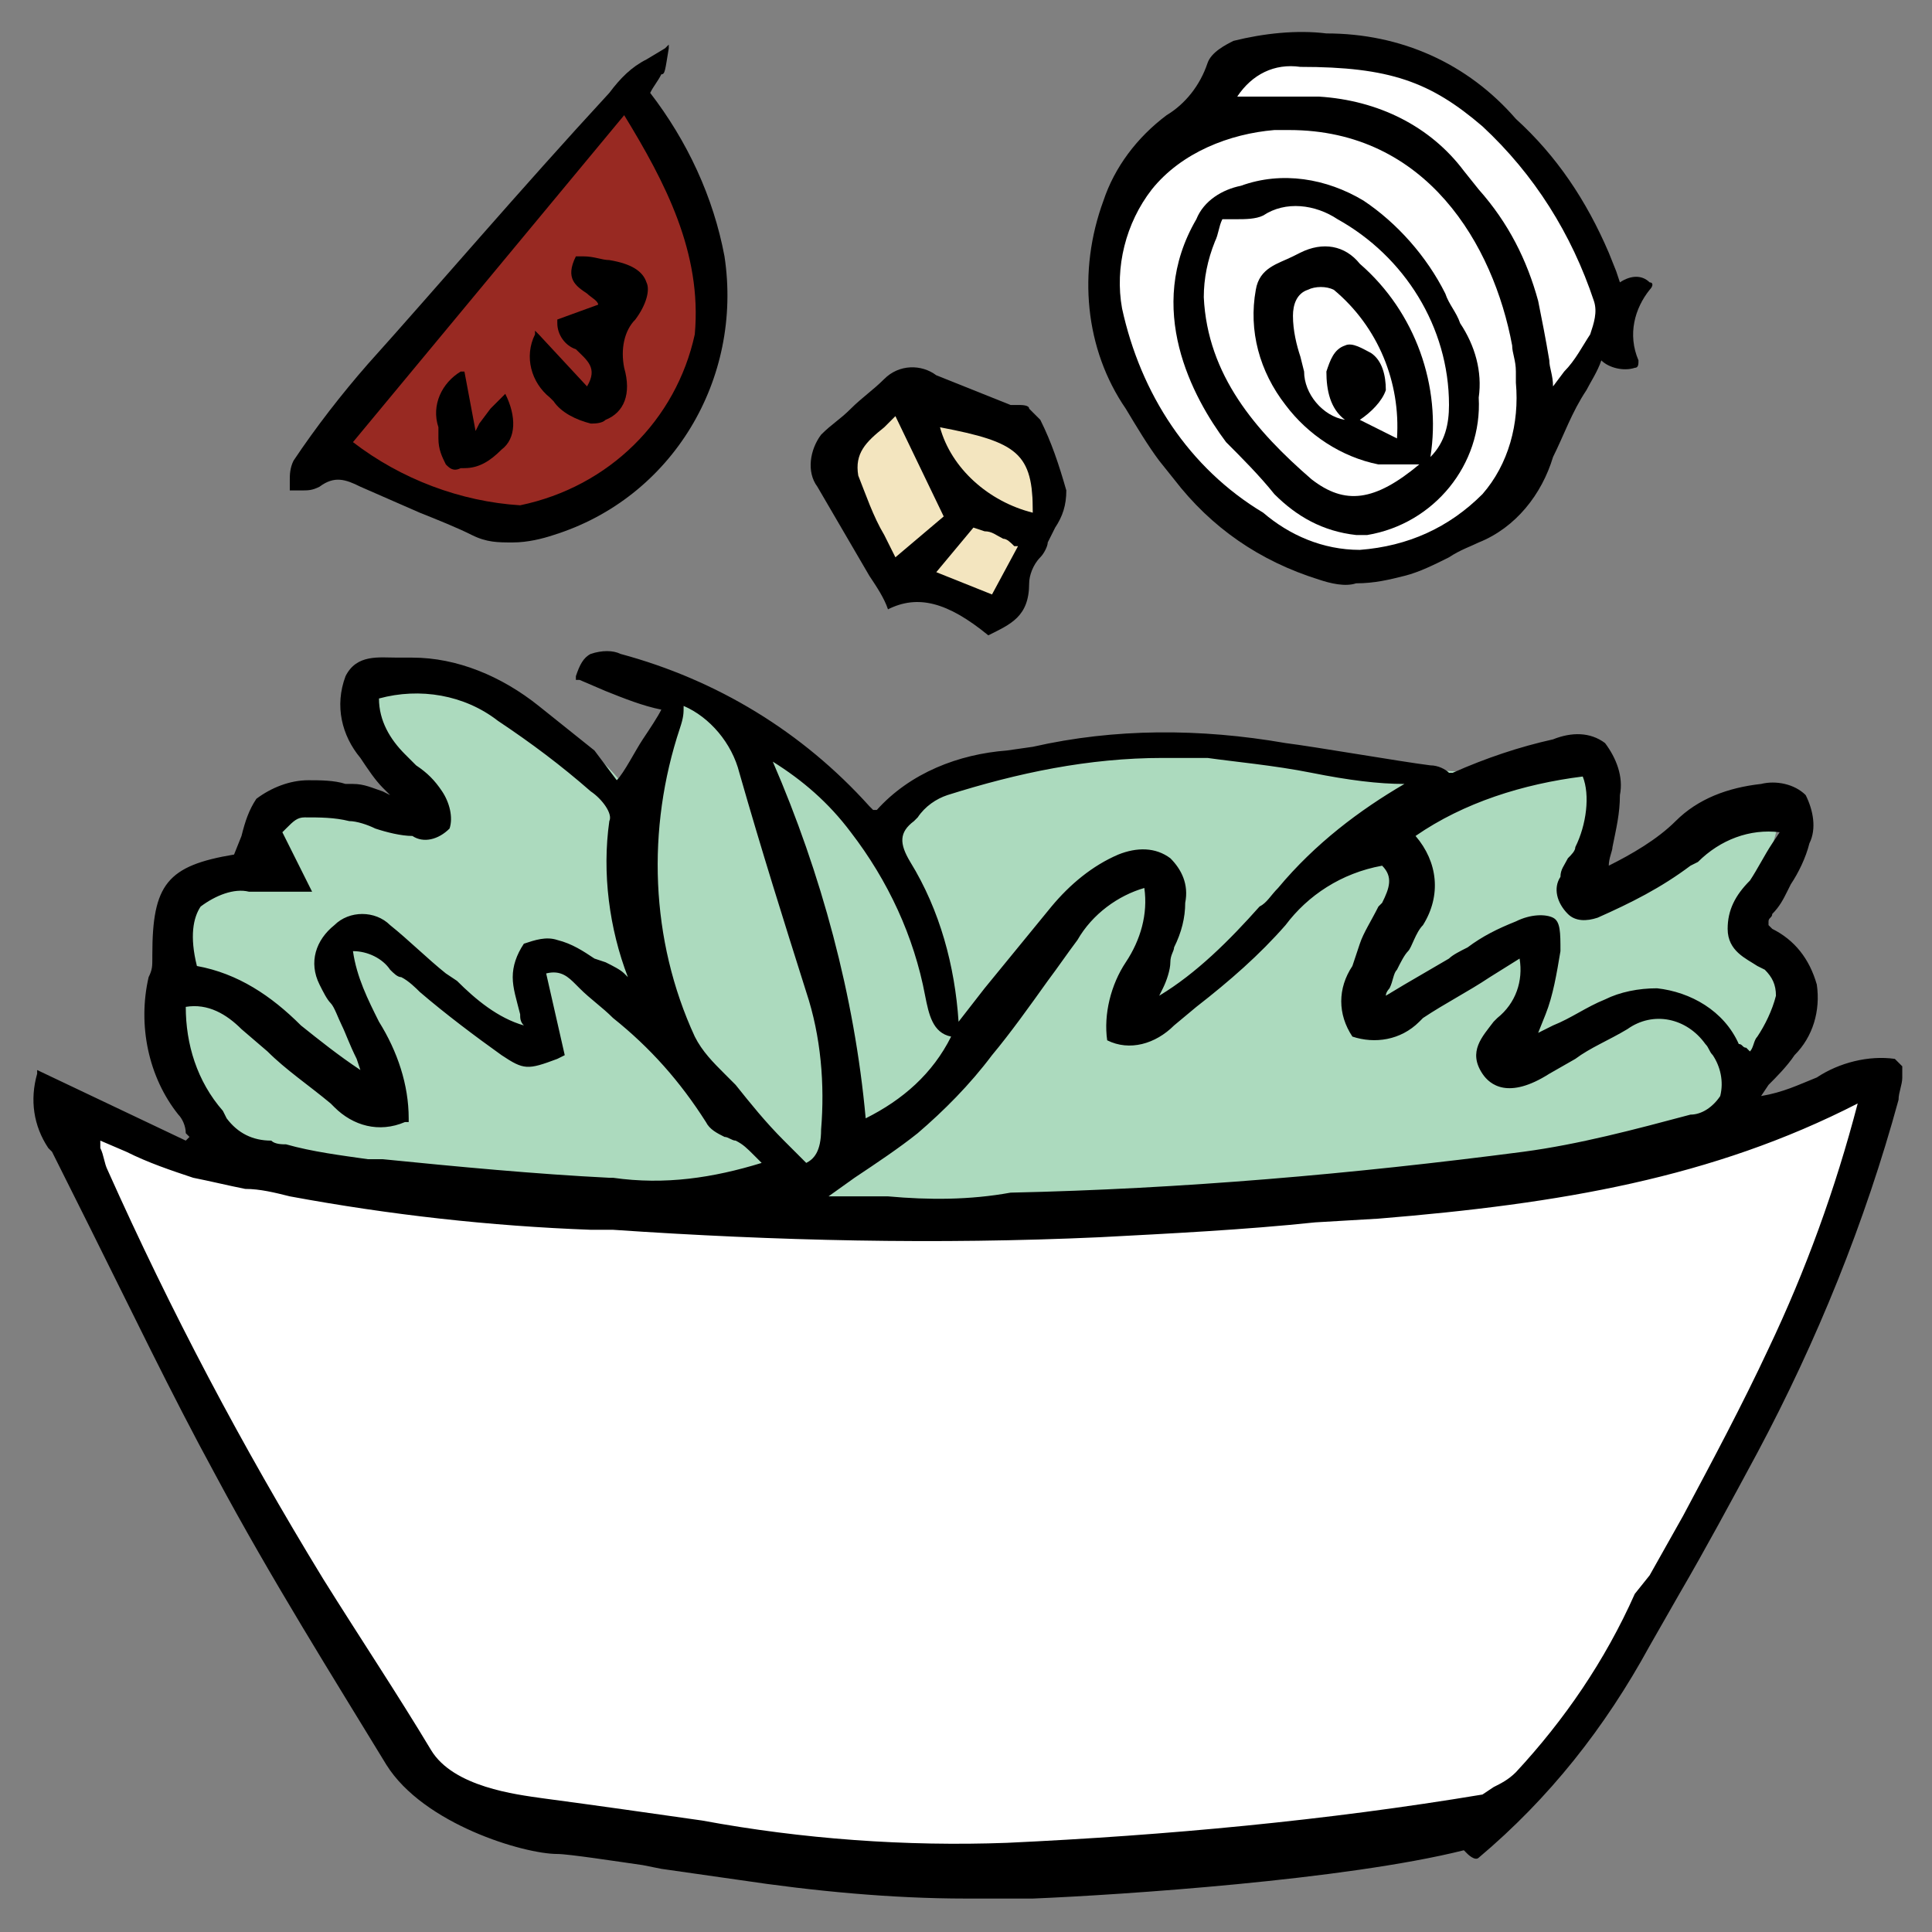 <?xml version="1.0" encoding="utf-8"?>
<!-- Generator: Adobe Illustrator 25.3.1, SVG Export Plug-In . SVG Version: 6.00 Build 0)  -->
<svg version="1.1" id="Layer_1" xmlns="http://www.w3.org/2000/svg" xmlns:xlink="http://www.w3.org/1999/xlink" x="0px" y="0px"
	 viewBox="0 0 52 52" style="enable-background:new 0 0 52 52;" xml:space="preserve">
<rect x="0" y="0" width="52" height="52" fill="#808080" stroke="none"/>
<style type="text/css">
	.st0{fill:#ACDABE;}
	.st1{fill:#FFFFFF;}
	.st2{fill:#982922;}
	.st3{fill:#F3E5BF;}
</style>
<g id="Drawing">
	<path class="st0" d="M42.9,23.9c-2.1-0.1,2.2-3.2-0.6-3.4c-3.6,1.1-10.1-1.5-16.5,0.4c-0.7,0.4-1.3,0.8-1.8,1.4
		c-0.5,0-0.9-0.4-1.3-1.1c-1.2-1.2-2.7-2.1-4.3-2.6c0,0-1.4,3.1-1.4,2.9c-1.5-3-11.2-5.8-5.8,0.2c-5.4-0.7-3.3,1.3-4.3,1.4
		C3.8,23.6,3.4,29.3,6,31c3,1.9,12.7,1.5,20.2,1.6c7.3,0.1,17.7,0.9,21.3-4c2.2-3-0.1-1.9-0.2-3.7c0-1.5,0.8-2.8,0.5-3.1
		C47.1,21,44,24,42.9,23.9z"/>
	<path class="st1" d="M43.2,7.3c-0.4-1.7-3.1-4.5-3.8-4.5c-0.2-0.2-1.9-0.9-2.2-1.1C34.7,0,31.1,3.1,30,6.6s1.4,5.9,4,7.8
		s5.8,0.4,7.7-2.6C42.6,10.4,43.5,8.9,43.2,7.3z"/>
	<path class="st1" d="M50.3,29.3c-3.2,1.6-6.7,2.5-10.2,2.5c-4.6,0.1-15.7,0.8-20.5,1.1c-1.1-0.5-8.7-0.5-9.9-0.7
		C9.5,32,1.8,30,1.8,30s6.7,13,8.4,16.1c1,1.8,2.9,2.9,4.9,2.9c7,1.8,14.2,2.1,21.3,0.9c7.1-1.2,7.1-6.2,10.6-11.7
		C48.8,35.4,50.3,29.3,50.3,29.3z"/>
	<path class="st2" d="M16.9,2.5l-7.8,9.3c-1.5,1.4,5.8,2.8,7,1.9c2.1-1.7,3.2-4.2,2.9-6.9C18.9,4.7,16.9,2.5,16.9,2.5z"/>
	<path class="st3" d="M24.1,10.6l-1.6,2.3c0.7,1.6,2,2.9,3.6,3.5c2.5,0.8,1.5-4.8,1.5-4.8L24.1,10.6z"/>
	<path d="M51,28.5c-0.7-0.1-1.5,0.1-2.1,0.5c-0.5,0.2-0.9,0.4-1.5,0.5l0.2-0.3c0.2-0.2,0.5-0.5,0.7-0.8c0.5-0.5,0.7-1.2,0.6-1.9
		c-0.2-0.7-0.6-1.2-1.2-1.5c0,0-0.1-0.1-0.1-0.1c0,0,0,0,0-0.1c0-0.1,0.1-0.1,0.1-0.2c0.2-0.2,0.3-0.4,0.4-0.6l0.1-0.2
		c0.2-0.3,0.4-0.7,0.5-1.1c0.2-0.4,0.1-0.9-0.1-1.3c-0.3-0.3-0.8-0.4-1.2-0.3c-0.9,0.1-1.7,0.4-2.3,1c-0.5,0.5-1.2,0.9-1.8,1.2
		c0-0.2,0.1-0.4,0.1-0.5c0.1-0.5,0.2-0.9,0.2-1.4c0.1-0.5-0.1-1-0.4-1.4c-0.4-0.3-0.9-0.3-1.4-0.1c-0.9,0.2-1.8,0.5-2.7,0.9h-0.1
		c-0.1-0.1-0.3-0.2-0.5-0.2c-0.8-0.1-3.1-0.5-3.9-0.6c-2.3-0.4-4.6-0.4-6.8,0.1l-0.7,0.1c-1.3,0.1-2.6,0.6-3.5,1.6l-0.1,0
		c0,0-0.1-0.1-0.1-0.1c-1.8-2-4.1-3.4-6.7-4.1c-0.2-0.1-0.5-0.1-0.8,0c-0.2,0.1-0.3,0.3-0.4,0.6v0.1h0.1l0.7,0.3
		c0.5,0.2,1,0.4,1.5,0.5c-0.1,0.2-0.3,0.5-0.5,0.8s-0.5,0.9-0.7,1.1L16,20.2c-0.5-0.4-1-0.8-1.5-1.2c-1-0.8-2.2-1.3-3.4-1.3l0,0
		h-0.4c-0.5,0-1.1-0.1-1.4,0.5c-0.3,0.8-0.1,1.6,0.4,2.2c0.2,0.3,0.4,0.6,0.6,0.8l0.2,0.2l-0.2-0.1c-0.3-0.1-0.5-0.2-0.8-0.2l-0.2,0
		c-0.3-0.1-0.7-0.1-1-0.1c-0.5,0-1,0.2-1.4,0.5c-0.2,0.3-0.3,0.6-0.4,1L6.3,23c-1.8,0.3-2.2,0.8-2.2,2.7v0.1c0,0.2,0,0.3-0.1,0.5
		C3.7,27.6,4,29,4.8,30C4.9,30.1,5,30.3,5,30.5l0.1,0.1L5,30.7l-4-1.9v0.1c-0.2,0.7-0.1,1.4,0.3,2L1.4,31l1,2
		c1.1,2.2,2.2,4.5,3.4,6.7c1.5,2.8,3.2,5.5,4.6,7.8c1,1.6,3.7,2.4,4.6,2.4c0.3,0,1.6,0.2,2.3,0.3l0.5,0.1l2.1,0.3
		c2,0.3,4.1,0.5,6.1,0.5c0.5,0,1,0,1.4,0h0.4c2.4-0.1,8.4-0.5,11.6-1.3l0.1,0.1c0,0,0.2,0.2,0.3,0.1c1.9-1.6,3.4-3.5,4.6-5.7
		l0.8-1.4c0.7-1.2,1.4-2.5,2.1-3.8c1.6-3,2.9-6.2,3.8-9.5c0-0.2,0.1-0.4,0.1-0.6c0-0.1,0-0.2,0-0.3L51,28.5L51,28.5z M12.1,22.3
		c0.1-0.3,0-0.7-0.2-1c-0.2-0.3-0.4-0.5-0.7-0.7c-0.1-0.1-0.2-0.2-0.3-0.3c-0.4-0.4-0.7-0.9-0.7-1.5c1.1-0.3,2.3-0.1,3.2,0.6
		c0.9,0.6,1.7,1.2,2.5,1.9c0.3,0.2,0.6,0.6,0.5,0.8c-0.2,1.4,0,2.9,0.5,4.2l-0.1-0.1c-0.1-0.1-0.3-0.2-0.5-0.3L16,25.8
		c-0.3-0.2-0.6-0.4-1-0.5c-0.3-0.1-0.6,0-0.9,0.1c-0.2,0.3-0.3,0.6-0.3,0.9c0,0.3,0.1,0.6,0.2,1c0,0.1,0,0.2,0.1,0.3
		c-0.7-0.2-1.3-0.7-1.8-1.2l-0.3-0.2l0,0c-0.5-0.4-1-0.9-1.5-1.3c-0.4-0.4-1.1-0.4-1.5,0c-0.5,0.4-0.7,1-0.4,1.6
		c0.1,0.2,0.2,0.4,0.3,0.5s0.2,0.4,0.3,0.6s0.2,0.5,0.4,0.9l0.1,0.3c-0.6-0.4-1.1-0.8-1.6-1.2c-0.8-0.8-1.7-1.4-2.8-1.6
		c-0.2-0.8-0.1-1.3,0.1-1.6c0.4-0.3,0.9-0.5,1.3-0.4h1.7l-0.8-1.6l0.1-0.1C7.9,22.1,8,22,8.2,22c0.4,0,0.8,0,1.2,0.1
		c0.2,0,0.5,0.1,0.7,0.2c0.3,0.1,0.7,0.2,1,0.2C11.4,22.7,11.8,22.6,12.1,22.3L12.1,22.3z M42.4,22.8c0,0.1-0.1,0.2-0.2,0.3
		c-0.1,0.2-0.2,0.3-0.2,0.5c-0.2,0.3-0.1,0.7,0.2,1c0.2,0.2,0.5,0.2,0.8,0.1c0.9-0.4,1.7-0.8,2.5-1.4l0.2-0.1
		c0.6-0.6,1.4-0.9,2.2-0.8l-0.2,0.3c-0.2,0.3-0.4,0.7-0.6,1c-0.4,0.4-0.6,0.8-0.6,1.3c0,0.6,0.5,0.8,0.8,1l0.2,0.1
		c0.2,0.2,0.3,0.4,0.3,0.7c-0.1,0.4-0.3,0.8-0.5,1.1c-0.1,0.1-0.1,0.3-0.2,0.4l-0.1-0.1c-0.1,0-0.1-0.1-0.2-0.1
		c-0.4-0.9-1.3-1.4-2.2-1.5c-0.5,0-1,0.1-1.4,0.3c-0.5,0.2-0.9,0.5-1.4,0.7l-0.4,0.2l0.2-0.5c0.2-0.5,0.3-1.1,0.4-1.7
		c0-0.5,0-0.8-0.2-0.9s-0.6-0.1-1,0.1c-0.5,0.2-0.9,0.4-1.3,0.7c-0.2,0.1-0.4,0.2-0.5,0.3l-1.2,0.7l-0.5,0.3c0-0.1,0.1-0.2,0.1-0.2
		c0.1-0.2,0.1-0.4,0.2-0.5c0.1-0.2,0.2-0.4,0.3-0.5s0.2-0.5,0.4-0.7c0.5-0.8,0.4-1.7-0.2-2.4c1.3-0.9,2.9-1.4,4.5-1.6
		C42.8,21.4,42.7,22.2,42.4,22.8L42.4,22.8z M23.9,32.2h-1.2c-0.1,0-0.2,0-0.3,0h-0.1l0.7-0.5c0.6-0.4,1.2-0.8,1.7-1.2
		c0.7-0.6,1.4-1.3,2-2.1c0.5-0.6,1-1.3,1.5-2c0.3-0.4,0.5-0.7,0.8-1.1c0.4-0.7,1.1-1.2,1.8-1.4c0.1,0.7-0.1,1.4-0.5,2
		c-0.4,0.6-0.6,1.4-0.5,2.1l0,0h0c0.6,0.3,1.3,0.1,1.8-0.4l0.6-0.5c0.9-0.7,1.7-1.4,2.4-2.2c0.6-0.8,1.5-1.4,2.6-1.6
		c0.3,0.3,0.2,0.6,0,1l-0.1,0.1c-0.2,0.4-0.4,0.7-0.5,1L36.4,26c-0.4,0.6-0.4,1.3,0,1.9l0,0l0,0c0.6,0.2,1.3,0.1,1.8-0.4l0.1-0.1
		c0.6-0.4,1.2-0.7,1.8-1.1l0.8-0.5c0.1,0.6-0.1,1.2-0.6,1.6l-0.1,0.1c-0.3,0.4-0.7,0.8-0.3,1.4c0.2,0.3,0.7,0.7,1.8,0l0.7-0.4
		c0.4-0.3,0.9-0.5,1.4-0.8c0.7-0.5,1.6-0.3,2.1,0.4c0.1,0.1,0.1,0.2,0.2,0.3c0.2,0.3,0.3,0.7,0.2,1.1c-0.2,0.3-0.5,0.5-0.8,0.5
		c-1.5,0.4-3,0.8-4.5,1c-4.6,0.6-9.2,1-13.8,1.1C26.1,32.3,25,32.3,23.9,32.2z M23.3,30.1c-0.3-3.3-1.2-6.6-2.5-9.6
		c0.8,0.5,1.5,1.1,2.1,1.9c1,1.3,1.7,2.8,2,4.4c0.1,0.5,0.2,1,0.7,1.1C25.1,28.9,24.3,29.6,23.3,30.1z M7.2,28.3
		c0.5,0.5,1.1,0.9,1.7,1.4L9,29.8c0.5,0.5,1.2,0.7,1.9,0.4h0.1v-0.1c0-0.9-0.3-1.8-0.8-2.6c-0.3-0.6-0.6-1.2-0.7-1.9
		c0.4,0,0.8,0.2,1,0.5c0.1,0.1,0.2,0.2,0.3,0.2c0.2,0.1,0.4,0.3,0.5,0.4c0.7,0.6,1.5,1.2,2.2,1.7c0.6,0.4,0.7,0.4,1.5,0.1l0.2-0.1
		l-0.5-2.2c0.4-0.1,0.6,0.1,0.8,0.3l0.1,0.1c0.3,0.3,0.6,0.5,0.9,0.8c1,0.8,1.8,1.7,2.5,2.8c0.1,0.2,0.3,0.3,0.5,0.4
		c0.1,0,0.2,0.1,0.3,0.1c0.2,0.1,0.3,0.2,0.5,0.4l0.2,0.2c-1.3,0.4-2.6,0.6-4,0.4h-0.1c-2-0.1-4.1-0.3-6.1-0.5h-0.4
		c-0.7-0.1-1.5-0.2-2.2-0.4c-0.1,0-0.3,0-0.4-0.1c-0.5,0-0.9-0.2-1.2-0.6L6,29.9c-0.7-0.8-1-1.8-1-2.8c0.6-0.1,1.1,0.2,1.5,0.6
		L7.2,28.3z M16.5,33.1c4.4,0.3,8.7,0.4,13.1,0.2c1.9-0.1,3.9-0.2,5.8-0.4l1.7-0.1c4.9-0.4,9-1.1,12.9-3.1c-0.6,2.3-1.4,4.5-2.4,6.6
		c-0.7,1.5-1.5,3-2.3,4.5l-0.9,1.6L44,42.9c-0.8,1.8-1.9,3.4-3.2,4.8c-0.2,0.2-0.4,0.3-0.6,0.4l-0.3,0.2c-4.2,0.7-8.5,1.1-12.8,1.3
		c-2.7,0.1-5.5-0.1-8.2-0.6c-1.4-0.2-2.8-0.4-4.3-0.6c-0.7-0.1-2.4-0.3-3-1.3c-0.9-1.5-1.9-3-2.9-4.6c-2.2-3.6-4.1-7.2-5.8-11
		c-0.1-0.2-0.1-0.4-0.2-0.6c0-0.1,0-0.1,0-0.2l0.7,0.3c0.6,0.3,1.2,0.5,1.8,0.7c0.5,0.1,0.9,0.2,1.4,0.3c0.4,0,0.8,0.1,1.2,0.2
		c2.7,0.5,5.4,0.8,8.1,0.9L16.5,33.1z M34.4,23.9c-0.2,0.2-0.3,0.4-0.5,0.5c-0.8,0.9-1.7,1.8-2.7,2.4l0.1-0.2
		c0.1-0.2,0.2-0.5,0.2-0.7s0.1-0.3,0.1-0.4c0.2-0.4,0.3-0.8,0.3-1.2c0.1-0.5-0.1-0.9-0.4-1.2c-0.4-0.3-0.9-0.3-1.4-0.1
		c-0.7,0.3-1.3,0.8-1.8,1.4l-1.8,2.2l-0.7,0.9c-0.1-1.5-0.5-3-1.3-4.3c-0.3-0.5-0.3-0.8,0.1-1.1l0.1-0.1c0.2-0.3,0.5-0.5,0.8-0.6
		c1.9-0.6,3.8-1,5.8-1c0.4,0,0.8,0,1.2,0c0.7,0.1,1.8,0.2,2.8,0.4s1.8,0.3,2.5,0.3C36.6,21.8,35.4,22.7,34.4,23.9z M18.4,19
		c0.7,0.3,1.3,1,1.5,1.8c0.6,2.1,1.2,4,1.8,5.9c0.4,1.2,0.5,2.5,0.4,3.7c0,0.6-0.2,0.8-0.4,0.9l-0.6-0.6c-0.5-0.5-0.9-1-1.3-1.5
		l-0.3-0.3c-0.3-0.3-0.6-0.6-0.8-1c-1.2-2.6-1.3-5.6-0.4-8.3C18.4,19.3,18.4,19.2,18.4,19z"/>
	<path d="M31.2,12.4l0.4,0.5c1,1.3,2.3,2.2,3.9,2.7c0.3,0.1,0.7,0.2,1,0.1c0.5,0,0.9-0.1,1.3-0.2c0.4-0.1,0.8-0.3,1.2-0.5
		c0.3-0.2,0.6-0.3,0.8-0.4c1-0.4,1.7-1.3,2-2.3c0.3-0.6,0.5-1.2,0.9-1.8c0.1-0.2,0.3-0.5,0.4-0.8c0.2,0.2,0.6,0.3,0.9,0.2
		c0.1,0,0.1-0.1,0.1-0.2c-0.3-0.7-0.1-1.4,0.3-1.9c0.1-0.1,0.1-0.2,0-0.2c0,0,0,0,0,0c-0.2-0.2-0.5-0.2-0.8,0l-0.1-0.3l-0.2-0.5
		c-0.6-1.4-1.4-2.6-2.5-3.6c-1.3-1.5-3.1-2.3-5.1-2.3c-0.8-0.1-1.7,0-2.5,0.2c-0.2,0.1-0.6,0.3-0.7,0.6c-0.2,0.6-0.6,1.1-1.1,1.4
		c-0.8,0.6-1.4,1.4-1.7,2.3C29,7.3,29.2,9.4,30.3,11C30.6,11.5,30.9,12,31.2,12.4z M35.5,2.6c-0.2,0-0.5,0-0.7,0H34h-0.7
		c0.4-0.6,1-0.9,1.7-0.8c2.4,0,3.5,0.4,4.9,1.6c1.4,1.3,2.4,2.9,3,4.7c0.1,0.3,0,0.6-0.1,0.9c-0.2,0.3-0.4,0.7-0.7,1l-0.3,0.4
		c0-0.3-0.1-0.5-0.1-0.7c-0.1-0.6-0.2-1.1-0.3-1.6c-0.3-1.1-0.8-2.1-1.6-3l-0.4-0.5C38.5,3.4,37.1,2.7,35.5,2.6z M34.7,3.5
		c3.7,0,5.5,3.1,6,5.8c0,0.2,0.1,0.4,0.1,0.7c0,0.1,0,0.2,0,0.3l0,0c0.1,1.1-0.2,2.2-0.9,3c-0.9,0.9-2,1.4-3.3,1.5
		c-1,0-1.9-0.4-2.6-1c-2-1.2-3.3-3.2-3.8-5.5c-0.2-1.1,0.1-2.3,0.8-3.2c0.8-1,2.1-1.5,3.3-1.6L34.7,3.5z"/>
	<path d="M8.1,13.2c0.2,0,0.3,0,0.5-0.1c0.4-0.3,0.7-0.2,1.1,0l1.6,0.7c0.5,0.2,1,0.4,1.4,0.6c0.4,0.2,0.7,0.2,1.1,0.2
		c0.4,0,0.8-0.1,1.1-0.2c3.2-1,5.1-4.2,4.6-7.5c-0.3-1.6-1-3.1-2-4.4c0.1-0.2,0.2-0.3,0.3-0.5C17.9,2,17.9,1.9,18,1.3V1.2l-0.1,0.1
		l-0.5,0.3c-0.4,0.2-0.7,0.5-1,0.9c-2.4,2.6-4.7,5.3-6.5,7.3c-0.7,0.8-1.4,1.7-2,2.6c-0.1,0.2-0.1,0.4-0.1,0.5c0,0.1,0,0.2,0,0.2
		v0.1L8.1,13.2L8.1,13.2z M9.5,11.9l7.3-8.8c1.1,1.8,2.1,3.7,1.9,5.9c-0.5,2.3-2.3,4.1-4.7,4.6C12.4,13.5,10.8,12.9,9.5,11.9z"/>
	<path d="M23.4,15.5c0.2,0.3,0.4,0.6,0.5,0.9v0h0c0.8-0.4,1.6-0.2,2.7,0.7l0,0l0,0c0.6-0.3,1.1-0.5,1.1-1.4c0-0.2,0.1-0.5,0.3-0.7
		c0.1-0.1,0.2-0.3,0.2-0.4l0.2-0.4c0.2-0.3,0.3-0.6,0.3-1c-0.2-0.7-0.4-1.3-0.7-1.9L27.7,11c0-0.1-0.2-0.1-0.3-0.1
		c-0.1,0-0.1,0-0.2,0l-0.5-0.2c-0.5-0.2-1-0.4-1.5-0.6c-0.4-0.3-1-0.3-1.4,0.1c-0.3,0.3-0.6,0.5-0.9,0.8s-0.5,0.4-0.8,0.7
		c-0.3,0.4-0.4,1-0.1,1.4L23.4,15.5z M23.8,11.5l0.3-0.3l1.3,2.7L24.1,15c-0.1-0.2-0.2-0.4-0.3-0.6c-0.3-0.5-0.5-1.1-0.7-1.6
		C23,12.2,23.3,11.9,23.8,11.5z M25.3,11.5c2.1,0.4,2.5,0.7,2.5,2.3C26.6,13.5,25.6,12.6,25.3,11.5L25.3,11.5z M27.4,14.7L26.7,16
		l-1.5-0.6l1-1.2l0.3,0.1c0.2,0,0.3,0.1,0.5,0.2c0.1,0,0.2,0.1,0.3,0.2L27.4,14.7z"/>
	<path d="M34.3,13.3c0.6,0.6,1.3,1,2.2,1.1h0.3c1.8-0.3,3.1-1.9,3-3.7c0.1-0.7-0.1-1.4-0.5-2c-0.1-0.3-0.3-0.5-0.4-0.8
		c-0.5-1-1.3-1.9-2.2-2.5c-1-0.6-2.2-0.8-3.3-0.4c-0.5,0.1-1,0.4-1.2,0.9c-1.4,2.4-0.1,4.8,0.8,6C33.4,12.3,33.9,12.8,34.3,13.3z
		 M36.6,11.3c0.3-0.2,0.6-0.5,0.7-0.8c0-0.4-0.1-0.8-0.4-1c-0.2-0.1-0.5-0.3-0.7-0.2c-0.3,0.1-0.4,0.4-0.5,0.7c0,0.5,0.1,1,0.5,1.3
		c-0.6-0.1-1.1-0.7-1.1-1.3l-0.1-0.4c-0.1-0.3-0.2-0.7-0.2-1.1c0-0.3,0.1-0.6,0.4-0.7c0.2-0.1,0.5-0.1,0.7,0c1.2,1,1.8,2.5,1.7,4
		L36.6,11.3z M36.6,7.1c-0.4-0.5-1-0.6-1.6-0.3l-0.2,0.1c-0.4,0.2-0.9,0.3-1,0.9c-0.2,1.1,0.1,2.2,0.8,3.1c0.6,0.8,1.5,1.4,2.5,1.6
		c0.1,0,0.2,0,0.3,0c0.2,0,0.4,0,0.6,0h0.2c-1.2,1-2,1.1-2.9,0.4c-1.5-1.3-2.8-2.8-2.9-4.9c0-0.5,0.1-1,0.3-1.5
		c0.1-0.2,0.1-0.4,0.2-0.6h0.4c0.2,0,0.5,0,0.7-0.1c0.6-0.4,1.4-0.3,2,0.1c1.8,1,3,2.9,3,5c0,0.5-0.1,1-0.5,1.4
		C38.8,10.4,38.1,8.4,36.6,7.1z"/>
	<path d="M17.4,7.6c-0.1-0.3-0.4-0.5-1-0.6c-0.2,0-0.4-0.1-0.7-0.1h-0.2l0,0l0,0c-0.3,0.6,0,0.8,0.3,1c0.1,0.1,0.3,0.2,0.3,0.3
		L15,8.6v0.1c0,0.3,0.2,0.6,0.5,0.7c0.3,0.3,0.6,0.5,0.3,1L14.5,9l-0.1-0.1V9c-0.3,0.6-0.1,1.3,0.4,1.7l0.1,0.1
		c0.2,0.3,0.6,0.5,1,0.6c0.1,0,0.3,0,0.4-0.1c0.5-0.2,0.7-0.7,0.5-1.4c-0.1-0.5,0-1,0.3-1.3C17.4,8.2,17.5,7.8,17.4,7.6z"/>
	<path d="M13.6,10.6L13.6,10.6l-0.2,0.2L13.2,11l-0.3,0.4l-0.1,0.2L12.5,10h-0.1c-0.5,0.3-0.8,0.9-0.6,1.5c0,0.1,0,0.2,0,0.3
		c0,0.3,0.1,0.5,0.2,0.7c0.1,0.1,0.2,0.2,0.4,0.1h0.1c0.4,0,0.7-0.2,1-0.5C13.9,11.8,13.9,11.2,13.6,10.6L13.6,10.6z"/>
</g>
</svg>
